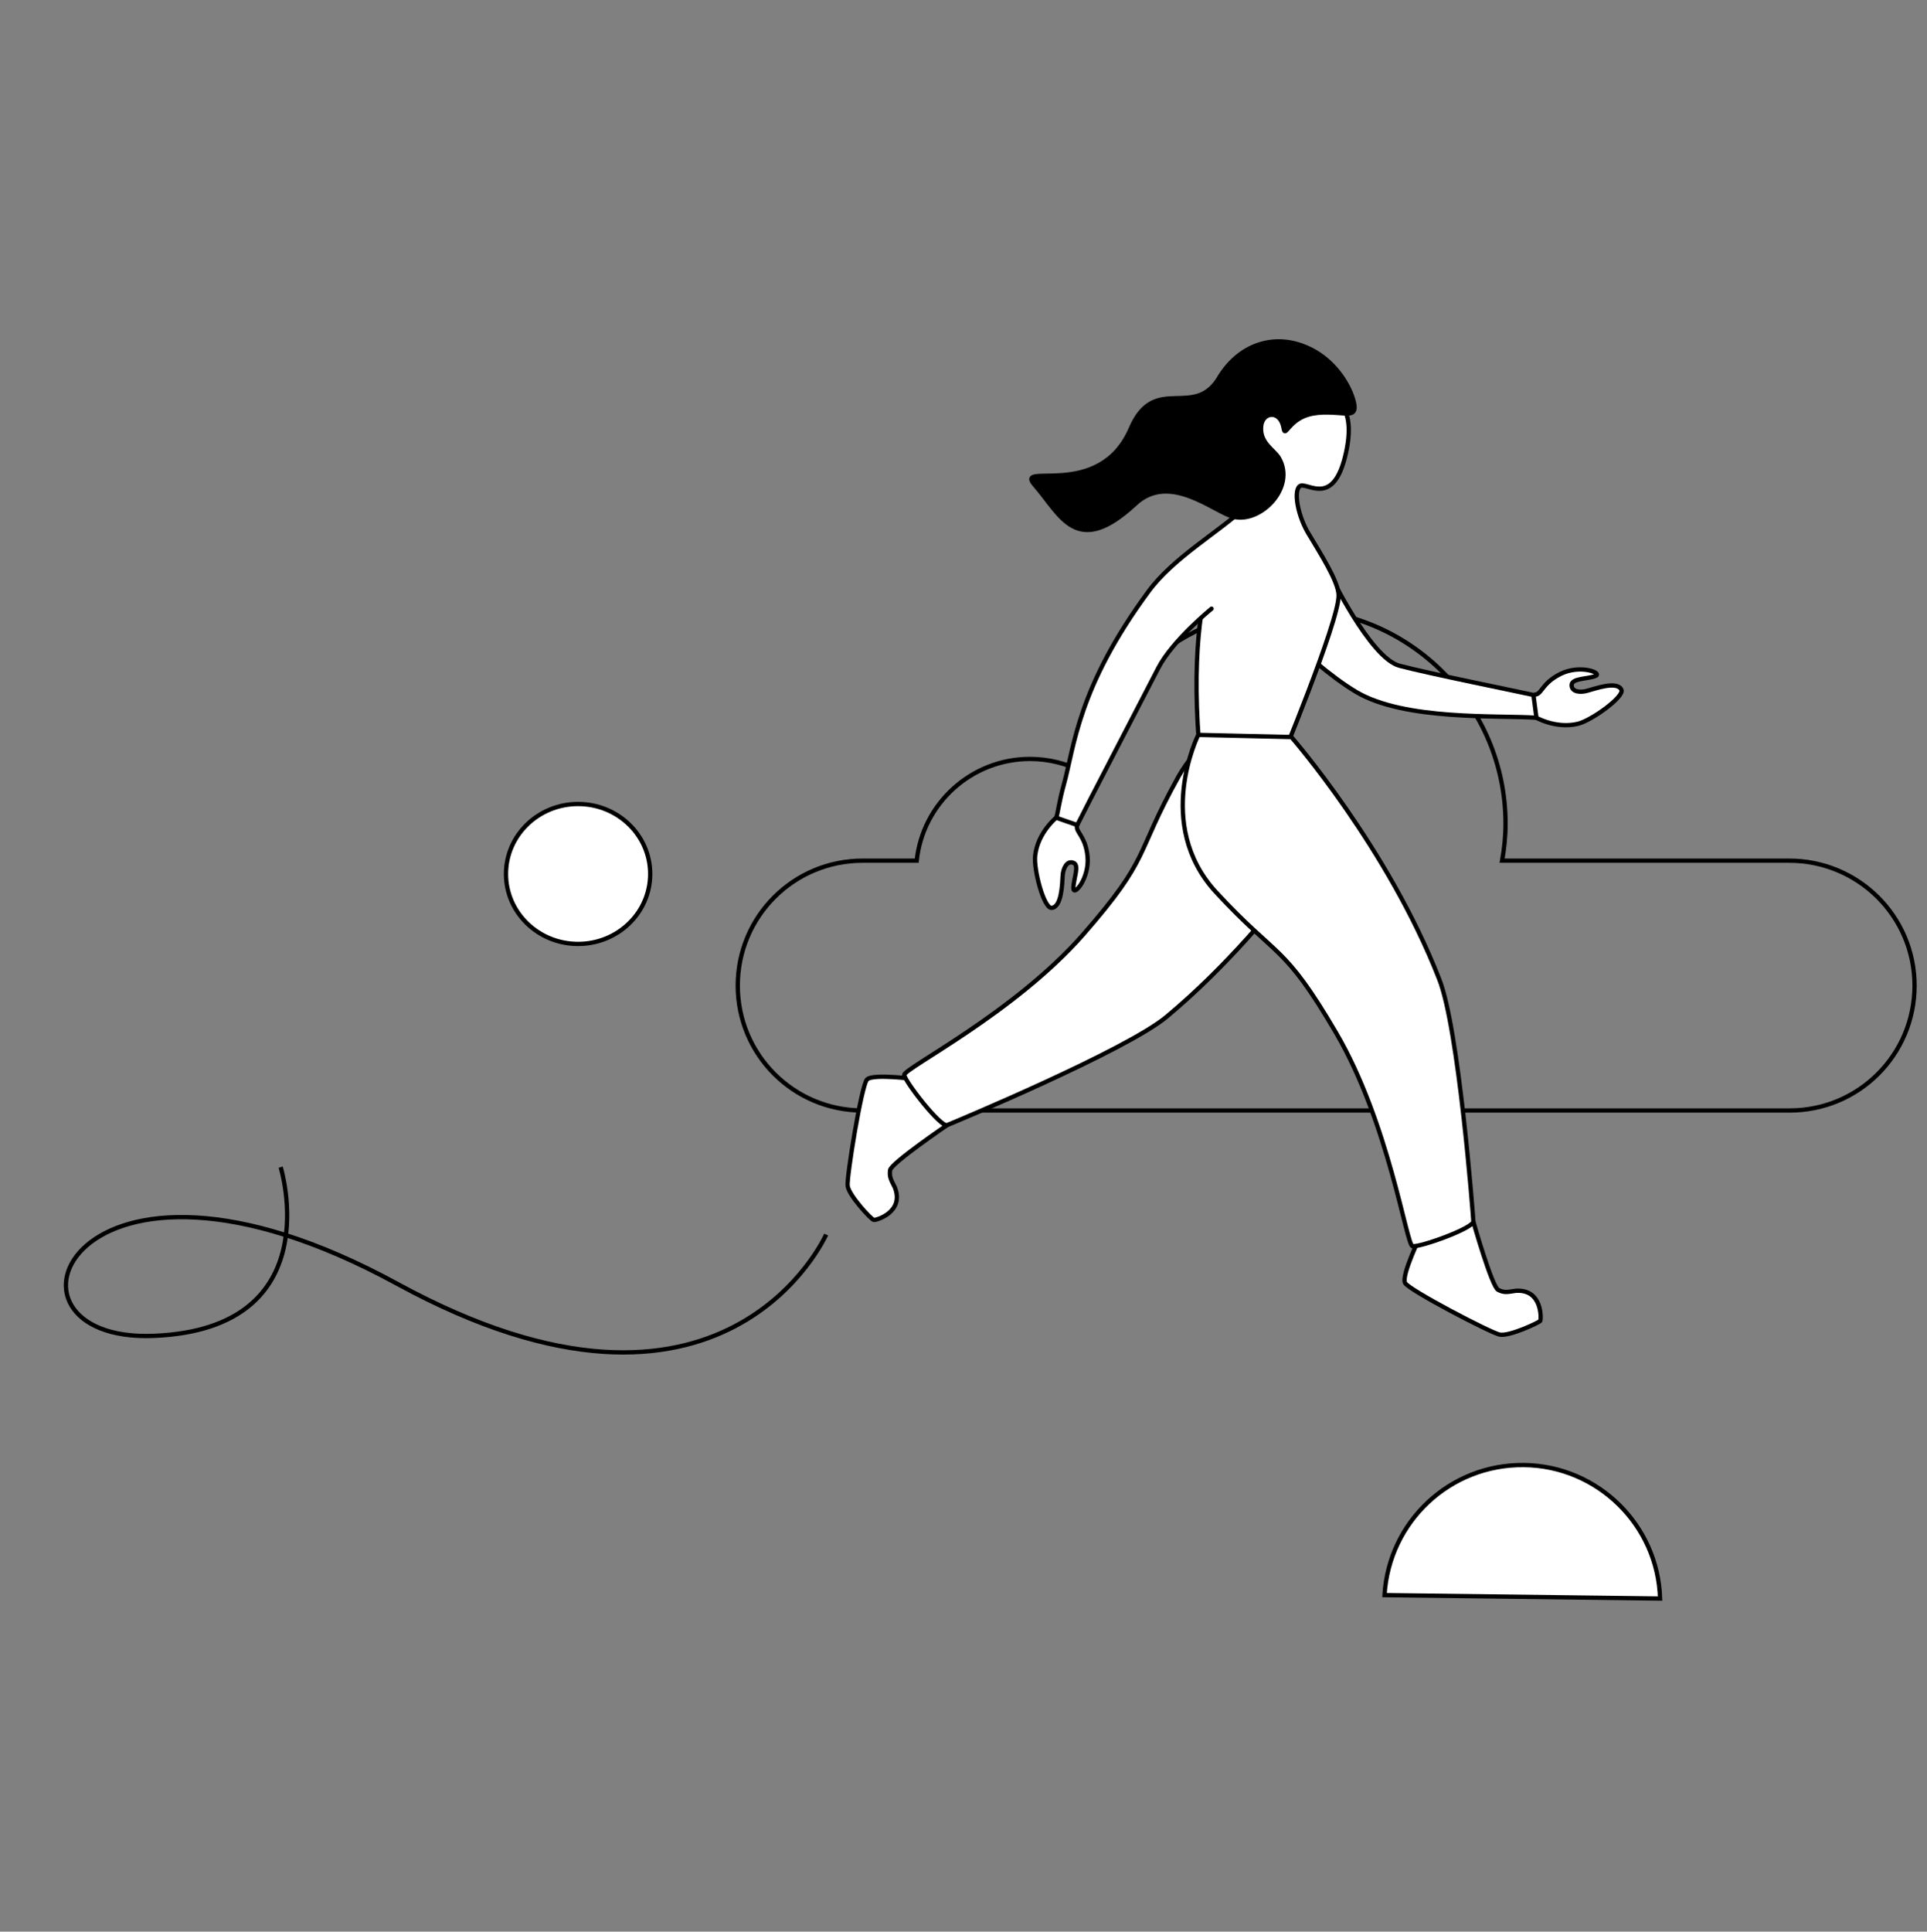 <?xml version="1.0" encoding="utf-8"?>
<!-- Generator: Adobe Illustrator 27.0.1, SVG Export Plug-In . SVG Version: 6.00 Build 0)  -->
<svg version="1.1" id="uuid-5392bd47-cb5f-4741-ae55-b03b8645302a"
	 xmlns="http://www.w3.org/2000/svg" xmlns:xlink="http://www.w3.org/1999/xlink" x="0px" y="0px" viewBox="0 0 449 450"
	 style="enable-background:new 0 0 449 450;" xml:space="preserve">
<rect x="0" y="0" width="449" height="450" fill="#808080" stroke="none"/>
<style type="text/css">
	.st0{fill:none;stroke:#000000;stroke-miterlimit:10;}
	.st1{fill:#FFFFFF;stroke:#000000;stroke-miterlimit:10;}
	.st2{fill:#FFFFFF;stroke:#000000;stroke-linecap:round;stroke-linejoin:round;}
	.st3{fill:none;stroke:#000000;stroke-linecap:round;stroke-linejoin:round;}
	.st4{stroke:#000000;stroke-linecap:round;stroke-linejoin:round;}
</style>
<path class="st0" d="M65.4,271.9c0,0,11.6,37.6-29.5,39.3c-41.1,1.7-19.7-53.8,56.7-12.1s99.9-11.5,99.9-11.5"/>
<path class="st0" d="M416.9,200.5H350c0.5-2.8,0.8-5.7,0.8-8.6c0-27.6-22.4-50-50-50c-23.4,0-43.1,16.1-48.5,37.9
	c-3.7-1.9-7.9-3-12.3-3c-13.7,0-25,10.4-26.4,23.7h-12.6c-16.1,0-29.1,13-29.1,29.1s13,29.1,29.1,29.1h216c16.1,0,29.1-13,29.1-29.1
	S433,200.5,416.9,200.5L416.9,200.5z"/>
<path class="st1" d="M357.6,167c0,0,4.8,2.9,10.1,1.6c3.2-0.8,10.8-6.3,10.1-7.9c-1-2.2-6.3-0.2-7.9,0.2c-1.7,0.5-3.7,0.3-3.7-1.3
	s3.6-1.4,5.5-2.1c1.9-0.7-3.5-2.8-8.1-0.5s-4.3,5-6.2,4.8"/>
<path class="st2" d="M214.1,251.5c0,0-10.8-1.5-12.1,0c-1.3,1.5-4.7,22.5-4.5,24.7c0.2,2.2,5.5,7.9,6.1,8c0.5,0.1,7.2-1.8,4.9-7.6
	c-0.9-1.8-1.3-2.4-1.1-4c0.2-1.6,13.3-10.5,13.3-10.5"/>
<path class="st2" d="M292,167c-6.2,2-12.9,5.9-17.4,13.9c-10.4,18.7-6.3,18.6-22.3,36.9c-16,18.2-41.7,31.1-41.6,32.6
	c0.1,1.5,8.5,12.3,10,11.7c1.5-0.6,41.8-17.4,51.2-25.3c13.9-11.6,25.5-25.6,33.1-35.7"/>
<path class="st2" d="M283.8,130c2.8,5.8,20.9,24.5,32.2,31.2c11.3,6.7,33,5.4,42,6l-0.7-5.3c-3.1-0.7-24.4-5-31.2-6.8
	c-6.9-1.8-16.5-21.9-16.5-21.9"/>
<path class="st3" d="M307.2,129.6c-11.6,0.7-13.4-8.6-13.4-8.6"/>
<path class="st1" d="M331.2,287.4c0,0-4.8,9.8-3.8,11.5c1,1.7,19.8,11.5,22,12c2.2,0.5,9.2-2.8,9.5-3.2c0.2-0.5,0.5-7.4-5.7-7
	c-2,0.3-2.7,0.5-4.1-0.2c-1.5-0.7-5.8-15.9-5.8-15.9"/>
<path class="st2" d="M293.7,106c2.9,5.1-2.1,10.4-3.4,12c-1.3,1.6-15.1,12.2-10.6,59l17.9,2.3c0,0,14.4-34.6,14.3-40.6
	c0-3.2-4.4-10-7.2-14.7c-2.7-4.7-3.5-11.1-1.2-10.9c2.3,0.2,7.3,3.8,9.9-6.7c2.8-11.2-2.1-13.1-2.1-13.1s-10.5-10.8-17.9-1.9
	C286.1,100.3,293.7,106,293.7,106L293.7,106z"/>
<path class="st1" d="M386.8,372.4c-0.5-17.1-14.5-30.9-31.7-31.1c-17.3-0.2-31.5,13.2-32.5,30.3L386.8,372.4L386.8,372.4z"/>
<ellipse class="st1" cx="134.7" cy="203.6" rx="16.8" ry="16.3"/>
<path class="st1" d="M246.2,190.4c0,0-4.4,3.5-5,8.9c-0.4,3.2,2,12.3,3.8,12.2c2.4-0.1,2.5-5.8,2.6-7.5s1-3.6,2.5-3
	c1.5,0.5,0,3.8,0,5.9c0,2.1,3.8-2.3,3.3-7.4c-0.5-5.1-3.2-5.8-2.3-7.5"/>
<path class="st2" d="M289.9,118.4c-5.9,5.5-16.6,11.6-22.3,19.4c-16.5,22.4-17.3,36.2-19.7,44.9c-1.2,4.3-1.4,6.8-1.8,7.8l0,0
	l4.9,1.7c1.4-2.9,15.6-30.2,18.9-36.6s12.4-13.8,12.4-13.8"/>
<path class="st2" d="M300.9,171.7l-21.7-0.5c0,0-10.4,20.8,4.1,36.6c14.5,15.7,15.7,11.8,28,32.8c12.3,21,16.4,49.4,17.8,49.7
	c1.5,0.4,14.4-4.2,14.2-5.8c-0.1-1.6-3.4-45.1-8-56.5C323.4,197.5,300.9,171.7,300.9,171.7L300.9,171.7z"/>
<path class="st4" d="M315,92.2c-1.5-4.1-5.1-8.9-10.4-11.2c-7.6-3.4-15.6-0.8-20.3,6.6c-5.9,10.5-15.2-0.8-20.8,12.2
	c-7.3,17.1-27.4,7.5-22.4,13.2c6.1,7,9.7,17.1,23.4,4.4c8.1-7.6,18.5,2,23,3c6.2,1.5,14.5-6.8,10.5-13.7c-1.2-2-4.7-3.6-4.1-7.7
	c0.5-3.1,4.5-3.5,5.2,0.8c0.3,1.8,0.8-0.5,3.5-2.2c2.7-1.7,6-1.6,9.1-1.4C314.7,96.4,316.7,97,315,92.2L315,92.2z"/>
</svg>

